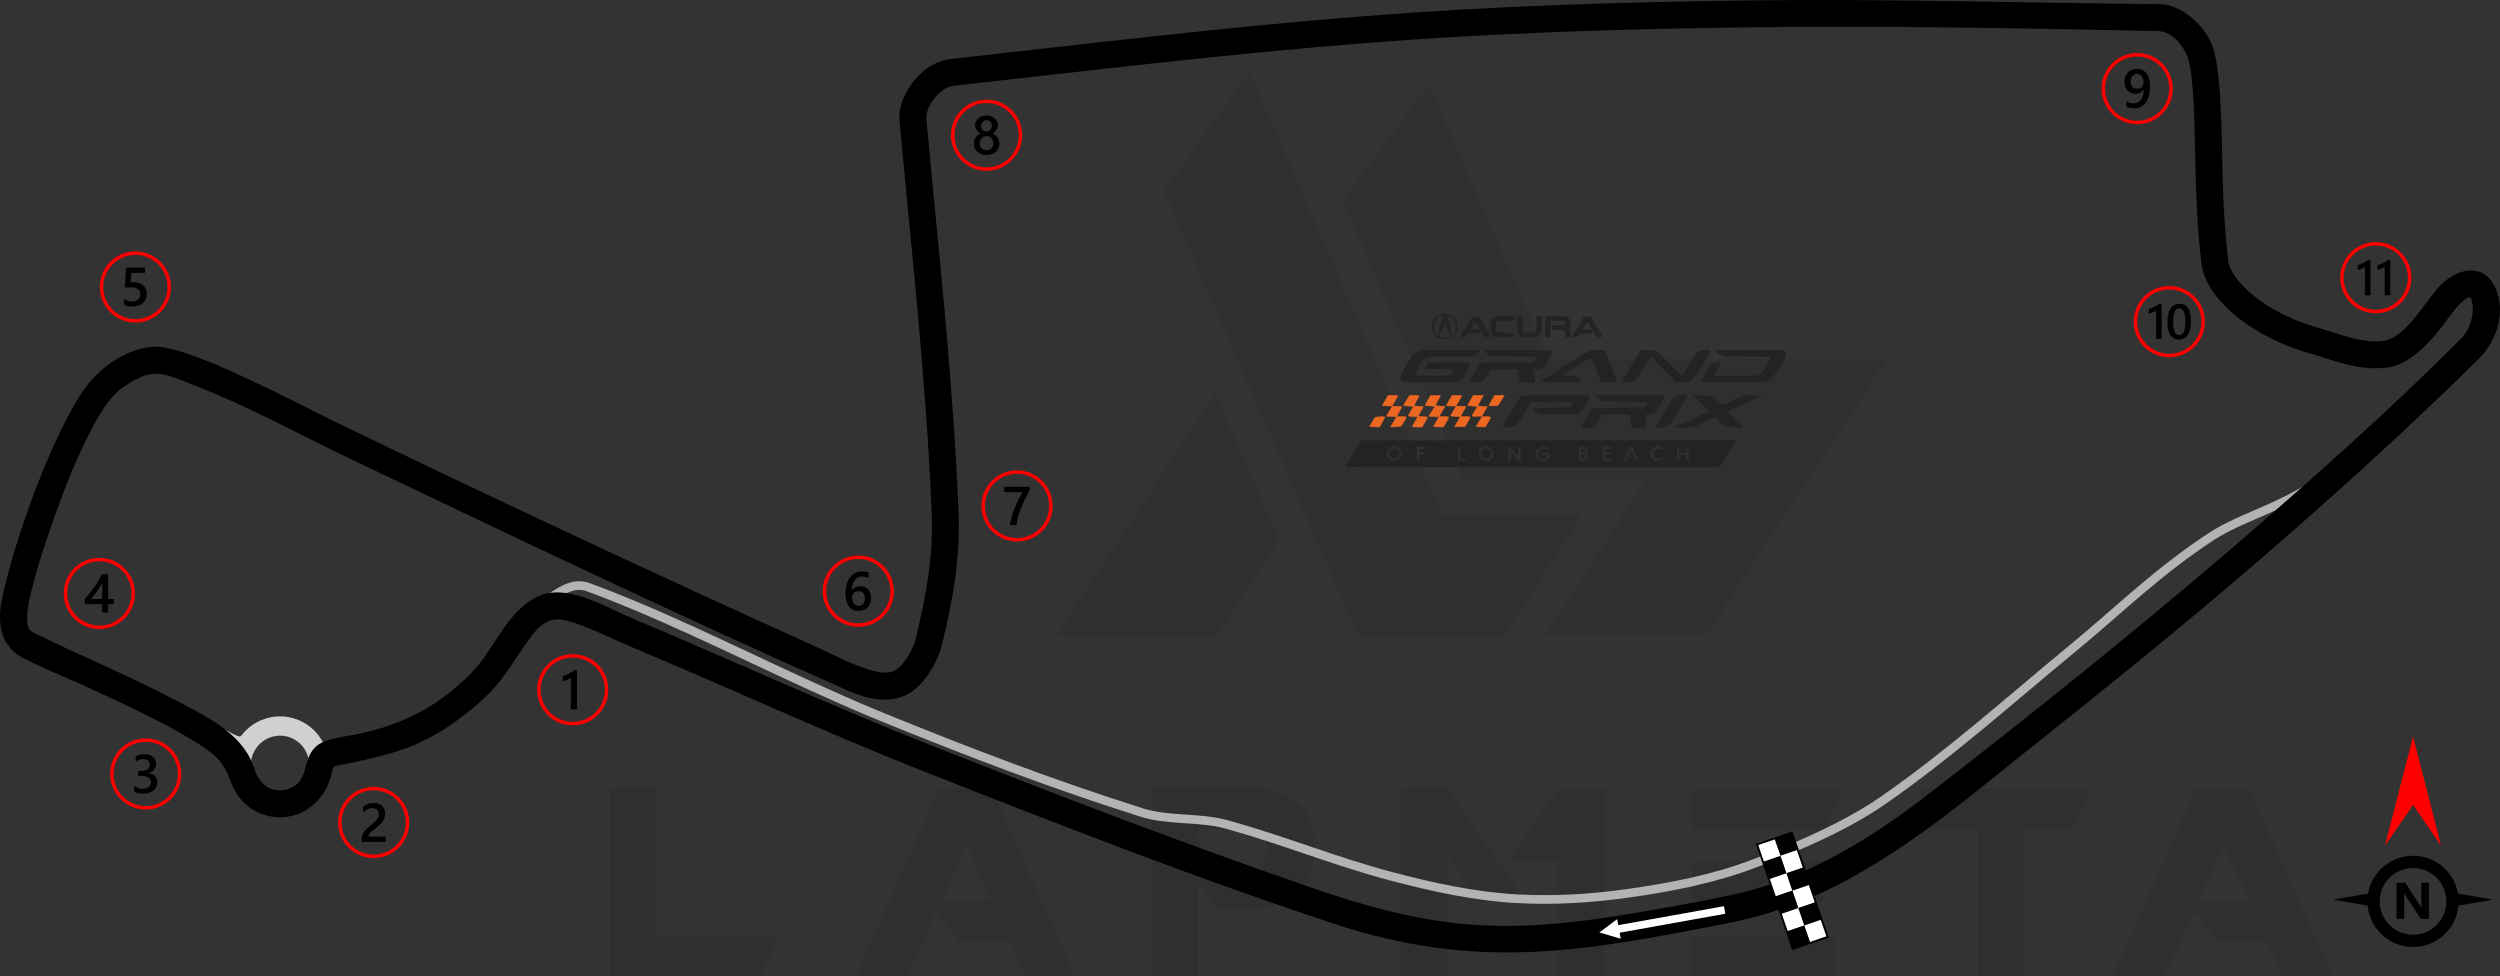 <?xml version="1.0" encoding="UTF-8"?>
<!DOCTYPE svg PUBLIC "-//W3C//DTD SVG 1.1//EN" "http://www.w3.org/Graphics/SVG/1.1/DTD/svg11.dtd">
<!-- Creator: CorelDRAW 2020 (64-Bit) -->
<svg xmlns="http://www.w3.org/2000/svg" xml:space="preserve" width="229.652mm" height="89.696mm" version="1.1" style="shape-rendering:geometricPrecision; text-rendering:geometricPrecision; image-rendering:optimizeQuality; fill-rule:evenodd; clip-rule:evenodd"
viewBox="0 0 23831.13 9307.81"
 xmlns:xlink="http://www.w3.org/1999/xlink"
 xmlns:xodm="http://www.corel.com/coreldraw/odm/2003">
 <rect x="0" y="0" width="23831.13" height="9307.81" fill="#333333" stroke="none"/>
 <defs>
  <style type="text/css">
   <![CDATA[
    .str0 {stroke:#EC6722;stroke-width:5.86;stroke-miterlimit:4}
    .fil6 {fill:none;fill-rule:nonzero}
    .fil3 {fill:black}
    .fil2 {fill:#B3B3B3}
    .fil8 {fill:white}
    .fil5 {fill:#EC6722;fill-rule:nonzero}
    .fil1 {fill:#D1D0CE;fill-rule:nonzero}
    .fil4 {fill:#242222;fill-rule:nonzero}
    .fil9 {fill:black;fill-rule:nonzero}
    .fil7 {fill:red;fill-rule:nonzero}
    .fil10 {fill:white;fill-rule:nonzero}
    .fil0 {fill:black;fill-opacity:0.071}
   ]]>
  </style>
 </defs>
 <g id="Layer_x0020_1">
  <path class="fil0" d="M5814.11 9304.86l0 -1789.16 444.32 0 0 1401.12 1167.11 0 -177.73 388.04 -1433.7 0zm5281.59 -7482.51l1848.41 4235.94 1389.27 0 755.36 -1152.3 -1341.87 0 -1833.61 -4221.12 -817.56 1137.47zm2523.79 -1019l1140.44 2621.54 3225.84 0 -1721.04 2630.44 -1540.34 0 0 -2.97 965.68 -1475.17 -1732.89 0 -1155.26 -2660.05 817.57 -1113.79zm-1421.86 4348.5l-592.44 906.44 -1540.33 0 0 -2.96 1522.57 -2301.64 610.2 1398.16zm-1946.16 4155.96l-473.94 0 -145.15 -322.87 -482.85 0 -219.2 -299.18 -281.41 622.05 -491.73 0 793.87 -1789.16 500.61 0 799.79 1789.16zm-796.84 -716.85l-242.9 -533.2 -236.97 533.2 479.87 0zm1969.87 -290.29l539.12 0c77.01,-23.7 115.52,-94.79 112.55,-213.28 0,-97.76 -47.38,-159.96 -148.09,-183.66l-503.58 0 0 396.94zm177.73 355.47l-180.7 -260.68 0 909.4 -444.33 0 0 -1789.16 1069.35 0c313.99,56.29 473.95,225.12 476.91,512.46l0 106.65c-2.96,290.28 -159.95,465.06 -470.98,518.38l-450.25 0 0 2.97zm2947.39 -65.18l-444.34 0 -308.06 -426.55 -0.01 1140.44 -447.28 0 0 -1789.16 444.33 0 755.37 1075.27zm308.06 -1072.32l444.33 0 0 1786.21 -447.29 0 0 -1096.01 -482.84 0 485.8 -690.2zm2630.42 1398.17l0 388.04 -1359.65 0 0 -388.04 1359.65 0zm-106.63 -710.92l0 382.12 -1253.01 0 0 -382.13 1253.01 0.01zm195.5 -687.24l-195.5 391.02 -1253.01 0 0 -391.02 1448.52 0zm1273.74 385.08l-536.16 0 0 -385.08 1614.4 0 -180.69 385.08 -447.29 0 0 1401.12 -447.3 0 0 -1401.12 -2.96 0zm3385.79 1404.08l-473.95 0 -145.15 -322.87 -482.84 0 -219.2 -299.18 -281.42 622.05 -491.72 0 793.86 -1789.16 500.62 0 799.79 1789.16zm-796.84 -716.85l-242.9 -533.2 -236.97 533.2 479.87 0z"/>
  <path class="fil1" d="M3010.37 7434.08l-85.08 -35.59 -0.17 0.43c-29.72,70.92 -84.69,122.47 -150.61,149.66 -66,27.02 -141.34,29 -212.34,-0.54l0.1 0.05 -4.93 11.82 4.97 -11.8 -0.04 -0.02 -4.93 11.82 4.97 -11.8 -0.48 -0.21c-70.9,-29.7 -122.45,-84.69 -149.65,-150.59 -27,-66 -28.99,-141.34 0.54,-212.34l-0.04 0.09 0.54 -1.29c29.71,-70.9 84.7,-122.45 150.6,-149.65 108.35,-44.33 224.61,-17.05 301.95,60.45 26.07,26.11 46.42,57.04 60.36,90.83 27,65.99 29,141.34 -0.54,212.33l0.05 -0.11 -0.37 0.87 170.16 71.19 0.4 -0.97c48.99,-117.4 45.77,-244.43 0.89,-353.41 -44.7,-109.04 -131.73,-201.62 -249.07,-250.66l-0.93 -0.39 0.39 0.17c-117.4,-48.99 -244.43,-45.77 -353.4,-0.89 -52.63,21.57 -101.43,53.03 -143.33,92.96 -67.32,64.16 -39.97,81.5 -118.95,44.71 -626.8,-340.33 -1408.69,-716.76 -1997.76,-975.49l-84.45 -37.07 -74.16 168.87 84.44 37.09c583.89,256.38 1363.44,631.74 1983.93,968.68l72.12 39.17c-17.92,90.67 -7.76,182.93 26.04,264.96 44.68,109.05 131.72,201.62 249.06,250.66l5.06 -12.11 -5.1 12.1 0.03 0.01 5.06 -12.11 -5.1 12.1 0.58 0.24c117.41,48.99 244.42,45.78 353.4,0.89 109.04,-44.7 201.62,-131.74 250.66,-249.09l0.18 -0.42 -85.08 -35.59z"/>
  <path class="fil2" d="M22140.2 4501.18c17.06,-15.01 43.3,-13.37 58.3,3.73 15.01,17.11 13.31,43.29 -3.79,58.33 -162.1,142.49 -363.59,240.08 -559.7,327.09 -176.72,78.4 -375.42,154.84 -536.75,260.87 -226.61,148.93 -437.45,312.69 -644.5,487.46 -226.06,190.82 -445.63,388.65 -674.04,576.89 -594.9,490.28 -1170.81,1006.78 -1804.71,1447.38 -365.29,253.91 -814.28,443.11 -1227.65,602.99 -397.82,153.88 -817.93,233.7 -1238.96,292.51 -344.08,48.06 -689.5,68.51 -1036.73,50.64 -416.83,-21.45 -830.39,-112.47 -1232.85,-219.29 -526.81,-139.82 -1032.39,-347.07 -1557.72,-491.39 -128.31,-35.25 -264.75,-42.8 -396.99,-51.71 -138.89,-9.36 -279.05,-20.01 -412.6,-62.05 -838.24,-263.92 -1654.51,-576.21 -2468.43,-907.45 -34.98,-14.23 -69.89,-28.66 -104.73,-43.23 -767.49,-321.09 -1510.47,-708.72 -2277.76,-1029.67 -142.39,-59.56 -285.97,-116.39 -431.02,-169.2 -52.79,-19.23 -103.81,-14.02 -155.48,5.02 -51.81,19.1 -99.34,50.45 -145.25,80.6 -27.17,17.84 -56.13,37.5 -86.02,50.33 -20.91,8.98 -45.38,-0.84 -54.32,-21.75 -8.96,-20.93 0.83,-45.36 21.77,-54.3 17.57,-7.5 35.63,-19.09 51.69,-29.43 23.19,-14.92 46.01,-30.34 69.44,-44.91 55.67,-34.64 114.7,-64.94 179.99,-76.05 49.56,-8.43 99.19,-4.46 146.5,12.78 146.23,53.32 291.04,110.55 434.6,170.61 767.35,321 1510.31,708.67 2277.76,1029.67 34.59,14.47 69.27,28.79 103.99,42.92 811.84,330.4 1626.01,641.88 2462.1,905.18 126.23,39.75 261.95,49.55 393.32,58.42 138.63,9.35 278.71,17.5 413.32,54.47 525.16,144.27 1030.64,351.54 1557.04,491.22 396.74,105.27 805.07,195.47 1215.89,216.6 342.13,17.6 682.11,-2.54 1021.18,-49.89 414.3,-57.85 828.9,-136.5 1220.38,-287.83 266.77,-103.12 532.08,-213.33 786.77,-343.82 145.54,-74.57 289.3,-156.47 423.65,-249.86 631.76,-439.18 1206.26,-954.6 1799.2,-1443.33 224.29,-184.87 440.01,-379.03 661.79,-566.69 213.26,-180.47 430.22,-349.44 663.93,-502.99 166.39,-109.31 366.73,-186.56 548.72,-267.32 187.38,-83.14 383.93,-177.41 538.67,-313.54z"/>
  <path class="fil3" d="M2192.92 7430.85c-26.26,-69.55 -59.72,-131.66 -107.61,-188.84 -63.56,-69.42 -169.47,-136.89 -249.35,-185.88 -124.37,-76.28 -254.58,-145.49 -384.64,-211.53 -216.13,-109.74 -435.85,-210.57 -656.27,-311.22 -98.44,-44.95 -198.66,-86.91 -297.69,-130.68 -62.3,-27.54 -124.57,-55.48 -185.99,-84.93 -45.77,-21.95 -95.02,-45.69 -137.77,-73.07 -176.01,-112.72 -195.57,-335.82 -157.03,-523.13 32.55,-158.23 75.42,-315.83 122.04,-470.46 54.02,-179.18 114.46,-356.81 180.11,-532.04 66.28,-176.87 138.2,-352.34 217.75,-523.68 68.63,-147.81 144.2,-296.79 231.66,-434.44 148.09,-233.06 397.69,-421.58 676.53,-455.39 210.02,-25.47 744.78,225.1 940.87,316.7 160.98,75.19 320.41,153.72 479.26,233.3 112.68,56.47 225.05,114.53 338.48,169.4 1520.79,735.63 3051.3,1451.66 4590.79,2147.3 160.23,72.4 495.69,252.79 665.39,239.29 22.51,-2.32 43.93,-7.6 64.9,-16.15 12.66,-5.16 27.07,-16.17 37.33,-25.02 19.08,-16.48 36.59,-35.99 52.19,-55.76 36.65,-46.46 69.14,-102.89 91.93,-157.48 9.86,-23.61 18.69,-48.45 24.69,-73.35 47.28,-196.34 90.44,-394.04 118.57,-594.14 27.88,-198.24 40.14,-396.29 32.05,-596.47 -50.54,-1251.05 -191.99,-2493.08 -306.4,-3739.06 -3.49,-37.98 -0.86,-76.15 6.21,-113.58 7.01,-37.17 18.41,-73.46 33.01,-108.34 28.19,-67.35 68.43,-130.16 116.91,-184.69 50.58,-56.88 110.86,-105.43 179.21,-139.29 47.97,-23.77 99.42,-39.79 152.7,-45.73 1311.49,-146.45 2620.32,-303.71 3936.18,-407.96 1230.57,-97.49 2465.13,-135.66 3699.19,-150.81 1295.46,-15.89 2590.66,23.45 3885.96,35.87 215.95,2.08 435.69,207.39 506.64,402.41 32.76,90.06 46.96,206.38 56.94,301.58 13.96,133.08 21.03,267.65 26.2,401.33 8.35,216.2 8.36,432.45 16.21,648.4 8.35,230.3 22.85,458.83 49.78,687.79 3.27,27.78 12.41,55.26 23.94,80.65 14.23,31.29 33.01,61.16 53.38,88.79 44.66,60.58 101.77,116.34 160.07,163.78 117.2,95.4 255.21,173.55 394.44,231.75 59.95,25.06 121.33,46.98 183.73,65.12 92.35,26.84 183.15,58.38 275.22,85.95 80.16,24 163.4,45.58 246.87,53.65 50.7,4.9 101.32,4.74 150.31,-2.44 209.94,-37.07 389.95,-376.17 531.21,-523.92 159.93,-167.29 416.25,-230.08 529.18,23.02 102.2,229.04 11.29,505.07 -160.61,674.5 -719.33,709 -1470.71,1386.18 -2237.59,2043.25 -664.17,569.09 -1345.07,1118.23 -2030.5,1661.39 -422.23,334.59 -840.44,689.8 -1291.52,984.7 -526.83,344.43 -985.25,568.34 -1607.46,690.63 -1378.38,270.89 -2377.31,456.37 -3753.53,0.8 -1330.55,-440.44 -2638.44,-951.15 -3941.65,-1465.95 -912.45,-360.44 -1802.18,-774.6 -2707.17,-1152.76 -103.55,-43.26 -205.39,-91.35 -308.12,-136.62 -115.3,-50.81 -257.66,-113.9 -381.14,-137.76 -156.36,-30.21 -241.4,70.96 -326.13,185.24 -79.33,107.01 -147.34,218.66 -223.86,326.71 -93.32,131.76 -196.25,233.16 -320.68,335.86 -175.9,145.2 -356.04,265.85 -568.19,351.71 -200.87,81.3 -417.04,127.77 -628.51,172.39 -15.87,3.35 -105.53,16.34 -115.28,23.29 -10.42,7.42 -22.36,57.69 -25.12,69.2 -59.26,247.92 -257.32,429.98 -519.9,415.63 -213.26,-11.66 -382.85,-153.41 -447.08,-354.97l-1.23 -3.87zm242.15 -72.38c49.48,122.23 150.45,198.42 285.6,168.79 234.9,-51.49 148.45,-267.88 283.88,-404.82 81.9,-82.82 291.05,-101 404.26,-124.68 434.59,-90.9 768.5,-263.97 1081.96,-580.32 221.04,-223.06 335.9,-584.95 629.46,-728.32 277.28,-135.41 639.56,91.81 892.91,198.51 950.17,400.19 1887.31,831.71 2846.38,1210.58 1214.13,479.63 2433.35,947.31 3667.8,1372.37 466.92,160.77 938.23,293.23 1431.72,337.97 495.83,44.96 982.94,-1.69 1472.77,-80.69 365.44,-58.93 731.84,-123.19 1093.73,-201.12 691.04,-148.81 1311.9,-534.24 1864.36,-962.29 960.34,-744.1 1910.23,-1503.88 2833.15,-2294.06 60.25,-51.57 120.34,-103.32 180.33,-155.19 705.57,-609.99 1407.08,-1234.42 2064.67,-1896.14 28.5,-28.66 50.4,-64.19 66.51,-101.1 25.63,-58.74 40.24,-130.14 36.58,-194.33 -1.05,-18.35 -9.03,-79.95 -29.47,-88.69 -5.57,-2.39 -16.94,2.65 -21.62,5.01 -76.48,38.69 -172.17,180.31 -224.47,249.3 -102.55,135.27 -210.34,260.84 -357.63,349.53l-1.04 0.61c-53.02,30.26 -109.58,53.41 -170.22,62.42 -71.01,10.55 -142.57,11.22 -213.96,4.28 -67.7,-6.59 -134.39,-19.78 -200.25,-36.61 -124.67,-31.87 -245.22,-76.19 -368.64,-111.99 -71.72,-20.81 -142.27,-45.94 -211.15,-74.77 -162.52,-68.01 -320.61,-158.23 -457.33,-269.46 -56.1,-45.64 -109.15,-95.8 -156.51,-150.5 -50.98,-58.89 -96.1,-123.74 -128.51,-194.76 -22.75,-49.85 -38.78,-102.4 -45.19,-156.91 -27.76,-235.77 -42.57,-471.14 -51.3,-708.29 -1.4,-38.05 -2.71,-76.11 -3.92,-114.16 -5.71,-180.38 -6.36,-360.93 -12.42,-541.42 -3.54,-105.33 -8.27,-210.99 -16.94,-316.03 -6.45,-78.23 -14.58,-163.48 -32.82,-239.88 -31.18,-130.49 -151.75,-292.3 -297.91,-295.32 -1289.19,-26.63 -2579.03,-51.64 -3868.51,-35.81 -1228.36,15.07 -2457.28,53 -3682.15,150.04 -1313.08,104.03 -2619.23,261.01 -3927.94,407.16 -23.5,2.63 -46.27,10.27 -67.41,20.72 -25.05,12.39 -48.39,29.1 -69.24,47.65 -43.45,38.7 -81.68,91.77 -104.01,145.37 -7.61,18.26 -13.94,37.61 -17.62,57.06 -2.58,13.64 -4.09,28.6 -2.82,42.46 114.82,1250.51 256.49,2496.52 307.27,3752.16 8.72,215.55 -4.32,429.07 -34.35,642.58 -29.32,208.35 -73.97,413.97 -123.21,618.42 -9.23,38.34 -22.2,75.9 -37.4,112.27 -24.23,57.92 -54.6,114.01 -89.77,166.04 -35.13,51.97 -75.87,101.46 -123.47,142.5 -32.45,27.97 -67.85,51.76 -107.57,68.1 -43.57,17.92 -89.52,29.73 -136.48,34 -151.54,13.76 -286.38,-32.26 -422.87,-92.59 -1588.2,-701.96 -3154.5,-1451.94 -4721.66,-2199.3 -486.81,-232.16 -964.26,-496.57 -1466.69,-693.4 -75.42,-29.54 -151.47,-61.83 -228.24,-87.43 -51.55,-17.19 -105.72,-31.64 -160.44,-31.52 -113.43,0.26 -225.6,69.99 -316.28,131.48 -190.46,129.12 -370.39,540.18 -463.46,750.45 -41.82,94.5 -79.34,192.69 -115.73,289.4 -50.9,135.28 -99.33,271.65 -145.08,408.74 -48.23,144.53 -94.39,291.17 -132.6,438.68 -21.84,84.32 -54.71,212.11 -52.83,299.03 1.28,59.52 -4.55,119.04 56.01,148.85 461.85,227.36 939.17,421.48 1393.69,664.07 297.17,158.61 624.59,311.55 725.77,664.14l0.32 1.13z"/>
  <g id="_2178525650448">
   <path class="fil4" d="M14986.26 3210.5c0,-2.25 25.71,-46.57 57.15,-98.47l57.14 -94.37 60.57 0 56.99 94.37c31.35,51.9 57,96.21 57,98.47 0,2.25 -11.71,4.1 -26,4.1 -29.8,0 -29.94,-0.13 -86.99,-96.32 -34.67,-58.43 -31.18,-58.24 -61.92,-3.47l-14.76 26.26 38.85 0c41.63,0 38.28,-1.99 55.25,32.82 1.05,2.17 -24.87,3.97 -57.6,4.01l-59.52 0.06 -11.86 18.32c-10.94,16.88 -13.91,18.32 -38.07,18.32 -14.41,0 -26.21,-1.85 -26.21,-4.1l0 0zm2037.6 167.15l0 -2.47c-0.28,-12.09 -4.88,-21.92 -13.77,-28.91 -13.67,-10.74 -18.04,-10.89 -336.11,-10.89 -177.24,0 -322.27,1.9 -322.27,4.22 0,8.61 34.9,37.53 57.77,47.88 22.51,10.18 33.81,10.69 236.6,10.8 158.49,0.08 214.56,1.73 219.26,6.41 11.91,11.92 5.4,33.21 -26.94,88.01 -23.68,40.11 -38.55,59.22 -55.17,70.9l-22.77 15.98 -212.24 1.48c-116.74,0.82 -212.25,0.38 -212.25,-0.97 0,-1.35 15.24,-27.84 33.88,-58.86 18.64,-31.03 32.87,-58.03 31.65,-60.01 -1.22,-1.98 -20.61,-3.34 -43.08,-3.02l-40.83 0.58 -53.83 89.18c-29.62,49.06 -53.84,91.08 -53.84,93.38l0 0c0,2.3 138.85,3.53 308.54,2.72l308.53 -1.47 27.7 -15.35c15.23,-8.44 37.88,-26.22 50.31,-39.51 20.44,-21.87 79.38,-115.98 107.75,-172.07 7.17,-14.15 10.86,-26.97 11.12,-38.03zm-2294.93 -262.55l0 -100.07 102.01 0c101.82,0 102.03,0.02 118.01,13.47 27.52,23.15 31.17,66.44 7.78,92.29 -4.87,5.38 -6.51,9.78 -3.63,9.78 9.25,0 17.41,25.97 17.41,55.39l0 28.64 -47.27 0 0 -22.47c0,-12.36 -3.67,-27.72 -8.18,-34.14 -7.51,-10.73 -12.38,-11.67 -60.52,-11.67 -51.37,0 -52.45,-0.25 -57.47,-13.47 -12.48,-32.83 -10.94,-33.79 54.22,-33.79 61.08,0 71.94,-3.31 71.94,-21.87 0,-15.69 -17.9,-20.14 -80.91,-20.14l-60.6 0 -1.45 77.46 -1.45 77.46 -49.89 3.2 0 -100.08zm-225.33 92.84c-34.68,-12.55 -39.67,-26.3 -41.57,-114.49l-1.69 -78.42 53.28 0 0 70.52c0,89.05 -1.59,87.02 68,87.02 36.16,0 53.2,-2.04 57.23,-6.91 3.34,-4.02 6.35,-36.4 7.21,-77.45l1.47 -70.55 49.89 -3.21 -0.08 75.13c-0.08,81.2 -3.01,92.91 -27.86,111.38 -12.95,9.63 -23.13,11.17 -81.4,12.23 -42.6,0.78 -73.04,-1.11 -84.48,-5.25l0 0zm-255.64 -0.81c-32.25,-14.04 -38.95,-29.62 -38.95,-90.66 0,-95.6 7.82,-101.44 136.28,-101.44l89.53 0 0 42.02 -80.75 0c-97.23,0 -95.17,-1.28 -95.17,58.99 0,56.76 -0.38,56.54 98.16,56.54l77.77 0 0 42.02 -85.33 -0.21c-59.48,-0.15 -90.25,-2.35 -101.55,-7.26l0.01 0zm-327.79 3.27c0,-2.31 25.75,-46.62 57.21,-98.47l57.19 -94.28 60.99 0 56.73 94.54c31.19,51.99 56.72,96.31 56.73,98.47 0,2.17 -12.4,3.88 -27.57,3.8l-27.57 -0.15 -44.33 -73.75c-49.97,-83.12 -44.31,-81.2 -75.45,-25.75l-14.75 26.25 38.85 0c41.63,0 38.28,-1.98 55.25,32.82 1.06,2.17 -24.86,3.97 -57.6,4.02l-59.51 0.06 -11.87 18.32c-10.94,16.88 -13.91,18.32 -38.07,18.32 -14.41,0 -26.21,-1.9 -26.21,-4.2l0 0zm-141.79 -163.85c0,-24.51 -2.19,-42.02 -5.25,-42.02 -3.06,0 -5.25,17.51 -5.25,42.02 0,24.5 2.19,42.01 5.25,42.01 3.06,0 5.25,-17.51 5.25,-42.01zm78.09 144.1c23.52,-29.91 26.52,-108.98 5.44,-143.65 -12.15,-19.99 -39.21,-37.17 -58.58,-37.19 -7.95,-0.01 -14.44,1.42 -14.44,3.19 0,1.76 8.24,25.23 18.33,52.12 13.1,34.99 19.3,61.73 21.77,93.94 3.78,49.03 9.02,55.06 27.49,31.59l0 0zm-139.22 -31.22c2.45,-31.97 8.64,-58.5 21.74,-93.22 10.08,-26.7 18.33,-50.32 18.35,-52.48 0.08,-8.47 -30.84,-3.33 -47.77,7.95 -26.81,17.86 -37.55,44.41 -37.28,92.26 0.23,41.57 6.21,65.02 20.62,80.96 16.07,17.76 20.77,10.9 24.34,-35.48l0 0zm96.96 57.02c9.97,-2.67 11.6,-5.69 8.89,-16.47 -6.78,-27.03 -42.23,-93.03 -49.98,-93.03 -4.64,0 -15.93,16.74 -27.48,40.72 -25.9,53.83 -28.63,65.29 -16.3,68.48 14.67,3.79 71.08,3.98 84.86,0.29l0 0.01zm-100.22 6.7c-26.07,-9.69 -34.06,-16.85 -46.86,-41.95 -22.88,-44.86 -17.18,-116.61 12.09,-152.12 37.76,-45.81 147.58,-46.64 187.29,-1.42 43.43,49.47 32.05,159 -19.62,189.11 -23.43,13.64 -103.08,17.46 -132.89,6.38l0 0zm1745.09 418.8c0.1,-2.52 40.86,-71.93 90.59,-154.26l90.41 -149.67 55.14 -1.57c91.15,-2.59 84.82,-6.28 221.18,128.81l118.77 117.67 60.99 -102.29c63.55,-106.57 82.06,-128.31 118.59,-139.25 20.98,-6.29 94.94,-8.4 94.94,-2.7 0,1.82 -34.17,60.62 -75.93,130.69 -99.88,167.57 -109.76,175.86 -209.48,175.86l-44.43 0 -119.56 -123.41c-65.77,-67.89 -120.98,-123.41 -122.7,-123.41 -1.71,0 -29.77,44.55 -62.35,99.01 -79.58,133.04 -90.89,142.8 -170.38,146.78 -25.27,1.29 -45.87,0.26 -45.76,-2.26l0 0zm-777.2 -0.64c0.43,-6.61 447.35,-291.77 468.99,-299.24 13.61,-4.7 41.03,-6.51 83.95,-5.51l63.72 1.47 56.36 147.04c31,80.88 56.44,150.06 56.54,153.76 0.13,5.2 -16.58,6.38 -74.54,5.25l-74.69 -1.45 -42.15 -109.74c-34.59,-90.08 -44.32,-110.55 -54.34,-114.2 -15.28,-5.58 -9.8,-8.6 -153.21,84.32l-118.18 76.59 57.77 2.72c32.92,1.55 63.06,5.69 70.06,9.62 16.53,9.3 53.36,42.88 53.36,48.66 0,2.6 -86.43,4.64 -196.94,4.64 -108.32,0 -196.82,-1.76 -196.68,-3.93l-0.01 0zm-677.42 0.17c0.17,-2.26 24.49,-44.28 54.03,-93.38l53.73 -89.27 503.41 -5.25 11.9 -21.01c6.55,-11.55 11.93,-23.96 11.99,-27.57 0.06,-5.15 -44.74,-6.56 -206.71,-6.56 -229.35,0 -227.04,0.29 -265.97,-34.87 -11.49,-10.39 -20.89,-20.98 -20.89,-23.56 0,-2.71 134.67,-4.11 318.85,-3.33l318.85 1.36 7.76 13.83c7.45,13.27 6.5,16.01 -22.82,65.65 -49.15,83.22 -71.1,101.71 -120.83,101.71 -33.95,0 -32.74,-3.74 -21.35,65.65 4.28,25.98 7.81,50.21 7.87,53.83 0.06,4.94 -18,6.57 -73.12,6.57l-73.2 0 -3.58 -24.95c-1.97,-13.73 -6.25,-41.49 -9.52,-61.71l-5.94 -36.76 -262.27 0 -74.11 120.79 -64.19 1.47c-35.31,0.81 -64.06,-0.37 -63.88,-2.63l-0.01 0zm-642.91 -7.11c-16.18,-12.73 -18.37,-36.37 -6.11,-65.74 14.7,-35.17 93.75,-161.39 113.34,-180.99 10.81,-10.81 31.13,-26.4 45.14,-34.64l25.49 -14.97 284.9 -1.49c165.96,-0.86 284.9,0.49 284.9,3.24 0,11 -22.96,32.43 -48.32,45.06l-27.27 13.59 -206.58 0c-227.12,0 -226.78,-0.04 -256.93,32.19 -22.95,24.55 -70.12,108.9 -70.12,125.4 0,7.48 2.84,16.45 6.31,19.91 7.99,8 304.39,9.03 319.18,1.12 11.67,-6.25 31.63,-37.33 31.63,-49.27 0,-7.71 -13.96,-8.56 -139.17,-8.56 -76.54,0 -139.17,-1.81 -139.17,-4.01 0,-2.2 7.71,-15.78 17.14,-30.2l17.13 -26.19 189.87 -1.38c205.78,-1.49 206.49,-1.41 206.49,26.92 0,14.94 -48.47,100.29 -70.11,123.46 -35.43,37.93 -29.32,37.19 -311.25,37.33 -247.77,0.11 -252.95,-0.1 -266.51,-10.77l0 0zm827.29 232.2c0.98,-2.48 14.76,-26.07 30.64,-52.44l28.88 -47.92 45.96 -0.08c25.27,-0.04 45.95,0.9 45.95,2.11 0,4.24 -48.47,84.57 -56.51,93.65 -6.54,7.39 -16.84,9.18 -52.39,9.18 -24.36,0 -43.48,-2.01 -42.51,-4.49l-0.01 -0.01zm-159.08 95.1c2.73,-5.05 15.7,-26.91 28.82,-48.58l23.86 -39.39 -47.01 -1.5c-32.58,-1.04 -46.99,-3.47 -46.91,-7.88 0.05,-3.5 12.53,-26.46 27.72,-51.01l27.62 -44.63 48.43 -1.52c26.63,-0.82 48.43,0.36 48.43,2.65 0,2.28 -11.82,24.22 -26.26,48.75 -14.44,24.54 -26.25,46.31 -26.25,48.38 0,2.07 21.12,4.43 46.93,5.26l46.91 1.5 -58.15 97.16 -49.54 0c-45.58,0 -49.15,-0.74 -44.58,-9.19l0 0zm38.91 105.04c1.16,-2.16 14.46,-24.61 29.54,-49.89l27.45 -45.95 44.28 0c24.36,0 44.29,2.18 44.29,4.86 0,2.67 -12.11,25.11 -26.92,49.89l-26.92 45.04 -46.91 0c-25.81,0 -45.97,-1.77 -44.81,-3.94l0 0zm-195.39 -15.56c6.61,-10.95 19.86,-32.35 29.44,-47.56 9.58,-15.23 17.41,-28.82 17.41,-30.21 0,-1.39 -22.4,-2.52 -49.78,-2.52l-49.78 0 28.78 -47.45c15.83,-26.1 28.77,-48.54 28.77,-49.88 0,-1.35 -21.26,-2.45 -47.27,-2.45 -25.98,0 -47.26,-1.61 -47.26,-3.58 0,-1.98 13.32,-25.61 29.61,-52.52l29.6 -48.93 49.49 0c27.22,0 48.53,1.77 47.37,3.93 -1.16,2.17 -14.3,24.36 -29.19,49.31 -14.9,24.96 -27.08,46.81 -27.08,48.58 0,1.76 21.27,3.21 47.27,3.21 25.99,0 47.26,1.05 47.26,2.31 0,1.28 -11.81,21.95 -26.25,45.95 -14.43,24.01 -26.24,45.42 -26.25,47.59 0,2.16 21.26,3.93 47.26,3.93 25.99,0 47.08,1.77 46.86,3.94 -0.23,2.16 -12.65,24.02 -27.61,48.58l-27.21 44.64 -103.43 3.02 12.02 -19.89zm-209 12.93c1.43,-3.61 13.5,-24.18 26.82,-45.71 13.31,-21.52 24.22,-41.02 24.22,-43.32 0,-2.29 -21.27,-4.18 -47.27,-4.18 -25.99,0 -47.27,-1.1 -47.27,-2.44 0,-1.34 12.96,-23.79 28.78,-49.89l28.78 -47.45 -50.21 0c-27.61,0 -49.43,-1.96 -48.47,-4.37 0.97,-2.42 14.56,-26.05 30.21,-52.52l28.46 -48.14 49 0c26.95,0 49,1.44 49,3.21 0,1.76 -11.81,22.78 -26.25,46.69 -14.44,23.91 -26.25,46.09 -26.25,49.3 0,3.85 16.07,5.83 47.15,5.83l47.15 0 -28.78 47.45c-15.83,26.1 -28.78,48.55 -28.78,49.89 0,1.34 21.27,2.44 47.27,2.44 25.99,0 47.27,1.62 47.27,3.6 0,1.97 -12.34,24.43 -27.42,49.88l-27.41 46.3 -49.3 0c-37.33,0 -48.67,-1.6 -46.71,-6.57l0 0zm-200.35 -5.25c3.48,-6.5 15.38,-26.63 26.44,-44.73 11.08,-18.11 20.14,-35.16 20.14,-37.89 0,-2.73 -21.08,-5.63 -46.82,-6.48l-46.82 -1.5 56.86 -94.54 -47.26 -1.5c-26.1,-0.83 -47.26,-3.8 -47.26,-6.62 0,-2.81 13.15,-26.35 29.2,-52.32l29.2 -47.21 46.96 0c25.82,0 46.94,1.77 46.94,3.93 -0.01,2.17 -11.83,23.59 -26.26,47.59 -14.43,24 -26.24,45.77 -26.24,48.38 0,2.6 21.26,5.42 47.25,6.25l47.26 1.5 -56.87 94.54 98.86 5.25 -58.3 97.16 -99.58 0 6.31 -11.82zm-181.87 -35.45c15.89,-26.19 28.88,-48.73 28.88,-50.08 0,-1.34 -22.27,-2.44 -49.49,-2.44l-49.49 0 28.49 -47.48c15.67,-26.1 28.49,-48.55 28.49,-49.88 0,-1.33 -21.27,-2.43 -47.27,-2.43 -25.99,0 -47.27,-1.36 -47.27,-3.03 0,-1.66 13.29,-25.29 29.53,-52.51l29.53 -49.49 49.55 0c27.25,0 48.61,1.77 47.44,3.93 -1.16,2.17 -14.3,24.36 -29.19,49.31 -14.9,24.96 -27.08,46.81 -27.08,48.58 0,1.76 21.26,3.21 47.27,3.21 25.99,0 47.26,1.45 47.26,3.22 0,1.76 -11.81,22.78 -26.25,46.68 -14.44,23.91 -26.26,44.92 -26.26,46.69 0,1.76 21.27,3.21 47.27,3.21 25.99,0 47.09,1.77 46.87,3.94 -0.22,2.16 -12.78,24.02 -27.94,48.58l-27.55 44.64 -101.67 3.01 28.89 -47.65zm-228.06 43.32c0.22,-2.16 12.78,-24.02 27.94,-48.58l27.54 -44.64 48.22 -1.5c26.51,-0.83 48.21,0.2 48.21,2.27 0,2.09 -12.34,24.64 -27.41,50.09l-27.42 46.3 -48.74 0c-26.8,0 -48.56,-1.77 -48.35,-3.94l0 0zm2914.33 5.79c0,-2.46 73.28,-37.51 162.85,-77.89l162.83 -73.42 -155.01 -155.84 81.4 1.67c77.37,1.59 82.58,2.36 105.04,15.71 13,7.72 37.74,28.4 54.98,45.95 17.25,17.56 33.82,31.91 36.83,31.91 3.02,0 50.36,-20.55 105.2,-45.66l99.71 -45.67 91.9 -1.98c54.1,-1.18 89.75,-0.07 86.66,2.68 -2.88,2.58 -77.92,37.47 -166.74,77.55 -88.82,40.06 -161.5,74.5 -161.5,76.51 0,2.01 33.25,35.85 73.9,75.18 56.01,54.21 71.82,72.3 65.34,74.79 -4.69,1.81 -39.71,2.19 -77.83,0.85 -82.95,-2.91 -94.99,-7.78 -145.29,-58.92 -18.68,-18.99 -37.35,-34.53 -41.45,-34.53 -4.12,0 -52.63,20.63 -107.82,45.84l-100.35 45.83 -85.33 1.97c-46.95,1.09 -85.34,-0.03 -85.33,-2.5l0.01 -0.01zm-185.15 0.19c-3.68,-6.05 141.08,-249.14 160.8,-270.05 24.75,-26.2 43.47,-33.1 96.54,-35.57 26.72,-1.25 48.59,-0.95 48.59,0.65 0,6.04 -153.76,258.85 -164.59,270.62 -20.11,21.85 -48.7,32.68 -94.95,35.94 -23.95,1.69 -44.82,0.98 -46.39,-1.59l0 0zm-709.4 -0.6c-1.41,-2.28 21.59,-44.3 51.12,-93.38l53.68 -89.23 503.17 -5.25 11.9 -21.01c6.54,-11.55 11.93,-23.95 11.98,-27.57 0.07,-5.14 -43.95,-6.56 -202.81,-6.56 -140.32,0 -209.25,-1.9 -223.5,-6.17 -20.14,-6.04 -67.26,-42.49 -67.26,-52.04 0,-2.85 129.04,-4.8 317.61,-4.8l317.6 0 8.13 12.39c9.88,15.08 8.26,20.01 -25.19,76.88 -43.61,74.16 -69.19,94.54 -118.71,94.54 -31.55,0 -31.14,-1.5 -18.68,69.75 4.44,25.37 6.65,48.41 4.93,51.2 -1.76,2.85 -33,5.08 -71.24,5.08 -79.77,0 -72.97,6.09 -83.51,-74.84l-6.68 -51.2 -263.85 0.36 -73.52 123.05 -61.31 1.47c-33.72,0.82 -62.45,-0.39 -63.85,-2.67l0 0zm-751.04 -0.12c-1.34,-2.16 38.12,-71.29 87.66,-153.61l90.07 -149.67 317.13 -1.36c229.87,-0.98 319.11,0.28 324.29,4.59 13.03,10.81 7.47,32.3 -21.71,83.84 -28.55,50.42 -54.73,79.71 -79.73,89.21 -7.09,2.7 -88.43,4.91 -180.77,4.91 -132.17,0 -171.63,-1.58 -185.51,-7.37 -21.51,-9 -61.82,-44.53 -57.82,-50.97 1.6,-2.58 79.04,-4.68 172.83,-4.68 93.47,0 173.78,-1.48 178.48,-3.28 8.34,-3.2 29.1,-38.18 29.1,-49.04 0,-3.68 -65.24,-5.41 -200.89,-5.3l-200.87 0.15 -57.77 97.53c-65.38,110.38 -86.94,134.31 -129.26,143.38 -30.16,6.46 -81.68,7.48 -85.24,1.68l0 0zm1688.62 291.52l1.6 -27.52 57.77 -0.1 1.59 27.57c1.44,25.11 2.7,27.57 14.1,27.57l12.54 0 -1 -66.96c-0.92,-63.12 -1.58,-66.95 -11.48,-66.95 -8.97,0 -10.74,4.04 -12.09,27.57l-1.6 27.57 -61.92 0 -1.58 -27.57c-1.36,-23.54 -3.12,-27.57 -12.1,-27.57 -9.88,0 -10.59,3.98 -11.98,66.95l-1.47 66.96 13.02 0c11.99,0 13.14,-2.16 14.59,-27.52l0 0zm-498.38 9.13c7.23,-15.14 11.62,-18.38 24.99,-18.38 12.63,0 15.85,-2.03 14.48,-9.18 -0.95,-5.05 -6.85,-9.92 -13.09,-10.81 -11.06,-1.59 -11.14,-2.19 -3.38,-24.95 4.37,-12.84 8.7,-23.33 9.63,-23.33 0.92,0 10.71,23.64 21.73,52.52 17.62,46.15 21.56,52.52 32.52,52.52 9.65,0 11.71,-2.08 9.11,-9.19 -1.85,-5.05 -13.32,-34.56 -25.51,-65.56 -31.02,-78.93 -42.14,-80.84 -69.22,-11.89 -7.94,20.21 -18.88,47.98 -24.3,61.71l-9.88 24.94 12.08 0c8.63,0 14.58,-5.24 20.84,-18.38l0 -0.01zm-154.85 9.19c-1.35,-7.1 -7.99,-9.55 -29.26,-10.77l-27.52 -1.59 0 -36.22 29.26 0c24.49,0 28.99,-1.43 27.57,-8.74 -1.3,-6.68 -7.88,-8.84 -27.96,-9.19 -25.58,-0.44 -26.3,-0.88 -27.88,-17.23l-1.62 -16.79 27.88 -1.6c23.85,-1.37 27.88,-3.11 27.88,-12.1 0,-9.57 -3.5,-10.5 -39.39,-10.5l-39.39 0 -1.46 66.95 -1.47 66.96 42.56 0c37.69,0 42.36,-1.05 40.8,-9.19l0 0zm-282.61 -85.33c0,-22.44 6.59,-26.3 26.61,-15.58 19.98,10.7 6.96,36.58 -18.38,36.58 -6.1,0 -8.23,-5.45 -8.23,-21zm0 57.76c0,-18.73 1.38,-21 12.75,-21 12.47,0 29.26,12.05 29.26,21 0,8.96 -16.79,21.01 -29.26,21.01 -11.37,0 -12.75,-2.26 -12.75,-21.01zm52.52 26.26c12.7,-12.7 13.68,-38.09 1.91,-49.86 -6.41,-6.4 -7.08,-10.1 -2.63,-14.55 9.64,-9.63 7.06,-38.01 -4.41,-48.39 -7.2,-6.52 -19.6,-9.58 -40.7,-10l-30.32 -0.61 -2.22 133.92 33.93 0c26.93,0 36.1,-2.17 44.43,-10.5zm-724.74 -37.24l0 -47.76 32.31 47.76c28.16,41.6 34.27,47.74 47.42,47.74l15.11 0 -1.47 -66.96c-1.38,-62.97 -2.1,-66.95 -11.98,-66.95 -9.52,0 -10.75,4.37 -13.13,46.76l-2.63 46.76 -31.15 -45.45c-17.13,-24.99 -33.08,-45.73 -35.45,-46.09 -23.26,-3.56 -22.6,-5.3 -24.15,64.98l-1.47 66.96 13.29 0c13.23,0 13.28,-0.17 13.28,-47.74l0 0zm-426.36 38.55c-1.35,-7.09 -7.99,-9.55 -29.1,-10.76l-27.34 -1.59 -1.49 -56.19c-1.38,-52.19 -2.23,-56.18 -11.99,-56.18 -9.88,0 -10.59,3.98 -11.98,66.95l-1.47 66.96 42.57 0c37.69,0 42.35,-1.05 40.8,-9.19l0 0zm-449.63 -18.38l1.59 -27.57 27.57 -1.58c19.83,-1.15 27.57,-3.73 27.57,-9.19 0,-5.18 -6.29,-7.8 -19.7,-8.22 -34.91,-1.07 -35.39,-1.31 -37.1,-19.08l-1.65 -17.07 29.59 0c27.68,0 29.48,-0.76 27.9,-11.81 -1.56,-10.98 -4.32,-11.82 -38.44,-11.82l-36.77 0 -1.47 66.95c-1.39,63.7 -0.95,66.96 8.92,66.96 8.83,0 10.63,-4.14 11.98,-27.57l0 0zm2307.23 25.22c17.53,-7.33 23.75,-19.86 13.11,-26.43 -2.8,-1.73 -12.13,0.49 -20.74,4.94 -22.42,11.59 -34.78,10.09 -53.37,-6.53 -13.06,-11.67 -16.36,-18.78 -16.36,-35.27 0,-16.48 3.3,-23.6 16.36,-35.27 18.38,-16.43 32.84,-18.2 54.81,-6.73 16.07,8.37 24.41,6.52 24.41,-5.44 0,-10.51 -27.53,-23.45 -49.89,-23.45 -39.94,0 -70.87,30.93 -70.87,70.9 0,53.06 51.27,84.71 102.55,63.29l0 0zm-1085.11 -6.79c16.19,-11.82 34.18,-45.78 30.01,-56.65 -2.22,-5.8 -12.23,-7.73 -39.89,-7.73 -33.43,0 -36.93,1 -36.93,10.5 0,8.95 3.5,10.5 23.63,10.5 26.57,0 30.67,7.76 12.71,24.01 -17.32,15.69 -50.26,13.31 -65.78,-4.73 -35.42,-41.18 11.27,-100.11 59.53,-75.15 11.76,6.08 17.1,6.58 21.65,2.03 9.73,-9.72 7.16,-14.5 -12.18,-22.58 -40.27,-16.82 -80.42,-2.24 -99.17,36.02 -30.54,62.29 49.53,125.3 106.44,83.77l-0.01 0zm-612.97 -19.69c-14.01,-11.78 -16.75,-17.73 -16.61,-35.98 0.26,-34.37 22.97,-54.46 54.8,-48.48 24.68,4.63 36.93,20.58 36.93,48.05 0,27.63 -13.08,43.18 -39.99,47.55 -14.85,2.42 -21.55,0.29 -35.13,-11.13l0 0zm55.09 28.49c68.47,-25.95 57.14,-126.58 -15.18,-134.73 -46.56,-5.25 -82.91,25.19 -82.91,69.42 0,50.81 49.46,83.72 98.09,65.3zm-920.79 -20.62c-43.67,-17.62 -33.35,-85.09 14.18,-92.65 15.18,-2.41 21.81,-0.32 35.45,11.16 42.12,35.44 1.5,102.13 -49.62,81.49l0 0zm54.41 17.44c23.42,-11.11 38.22,-35.17 38.22,-62.13 0,-75.31 -104,-98.67 -136.88,-30.75 -30.38,62.78 34.13,123.5 98.67,92.87l0 0zm-502.68 64.27c0,-1.26 33.82,-58.57 75.15,-127.36l75.15 -125.09 3574.35 -2.64 -7.6 11.82c-4.18,6.51 -39.04,64.41 -77.49,128.68l-69.89 116.85 -1784.84 0c-981.65,0 -1784.85,-1.02 -1784.85,-2.27l0 0.01z"/>
   <path class="fil5" d="M13195.79 3867.42l-18.52 -2.3 56.17 -95.75 46.12 0c25.36,0 46.11,0.89 46.11,1.97 0,1.09 -12.59,23.95 -27.98,50.8l-27.97 48.83 -27.71 -0.61c-15.24,-0.34 -36.04,-1.66 -46.23,-2.93l0.01 -0.01z"/>
   <path class="fil6 str0" d="M13195.79 3867.42l-18.52 -2.3 56.17 -95.75 46.12 0c25.36,0 46.11,0.89 46.11,1.97 0,1.09 -12.59,23.95 -27.98,50.8l-27.97 48.83 -27.71 -0.61c-15.24,-0.34 -36.04,-1.66 -46.23,-2.93l0.01 -0.01z"/>
   <path class="fil5" d="M13284.81 4022.3c15.8,-26.14 27.81,-48.46 26.68,-49.61 -1.14,-1.14 -22.89,-2.97 -48.35,-4.04l-46.27 -1.95 56.08 -93.78 44.81 1.18c24.65,0.65 45.4,1.78 46.14,2.52 0.74,0.74 -10.18,21.21 -24.25,45.51 -18.59,32.08 -24.26,45.01 -20.76,47.23 2.66,1.69 22.76,3.1 44.65,3.13 21.91,0.03 40.67,1.4 41.68,3.06 1.87,3.03 -41.25,77.28 -49.61,85.41 -2.57,2.5 -25.12,5.38 -52.04,6.63l-47.51 2.22 28.75 -47.53z"/>
   <path class="fil6 str0" d="M13284.81 4022.3c15.8,-26.14 27.81,-48.46 26.68,-49.61 -1.14,-1.14 -22.89,-2.97 -48.35,-4.04l-46.27 -1.95 56.08 -93.78 44.81 1.18c24.65,0.65 45.4,1.78 46.14,2.52 0.74,0.74 -10.18,21.21 -24.25,45.51 -18.59,32.08 -24.26,45.01 -20.76,47.23 2.66,1.69 22.76,3.1 44.65,3.13 21.91,0.03 40.67,1.4 41.68,3.06 1.87,3.03 -41.25,77.28 -49.61,85.41 -2.57,2.5 -25.12,5.38 -52.04,6.63l-47.51 2.22 28.75 -47.53z"/>
   <path class="fil5" d="M13069.07 4066.84l-12.36 -2.42 52.06 -87.03 19.54 -2.37c33.52,-4.06 72.29,-2.91 72.29,2.15 0,2.52 -11.57,24.49 -25.7,48.83l-25.7 44.28 -33.89 -0.52c-18.63,-0.28 -39.44,-1.6 -46.23,-2.93l0 0z"/>
   <path class="fil6 str0" d="M13069.07 4066.84l-12.36 -2.42 52.06 -87.03 19.54 -2.37c33.52,-4.06 72.29,-2.91 72.29,2.15 0,2.52 -11.57,24.49 -25.7,48.83l-25.7 44.28 -33.89 -0.52c-18.63,-0.28 -39.44,-1.6 -46.23,-2.93l0 0z"/>
   <path class="fil5" d="M13462.46 4067.36c0.05,-1.61 11.48,-22.2 25.4,-45.75 13.94,-23.55 25.33,-43.99 25.33,-45.42 0,-4.38 -22.84,-7.49 -54.97,-7.49 -16.79,0 -31.54,-1.61 -32.76,-3.59 -1.22,-1.97 9.23,-22.63 23.21,-45.92 13.98,-23.27 25.42,-43.64 25.43,-45.24 0,-1.61 -14.51,-3.03 -32.24,-3.15 -17.72,-0.13 -38.92,-1.45 -47.11,-2.94l-14.88 -2.7 57.12 -95.67 46.24 -0.03c25.43,-0.02 45.65,1.37 44.93,3.09 -0.72,1.72 -12.53,22.94 -26.23,47.15 -17.15,30.3 -23.67,45.3 -20.89,48.08 2.21,2.22 22.66,4.99 45.44,6.15 22.78,1.16 41.4,2.93 41.4,3.91 0,1 -11.6,21.08 -25.8,44.63 -14.19,23.55 -24.6,44.02 -23.13,45.48 1.46,1.47 21.73,3.55 45.03,4.64 23.3,1.08 43.21,2.84 44.27,3.91 1.04,1.08 -10.48,22.62 -25.61,47.88l-27.5 45.91 -46.38 0c-25.51,0 -46.35,-1.32 -46.31,-2.94l0 0z"/>
   <path class="fil6 str0" d="M13462.46 4067.36c0.05,-1.61 11.48,-22.2 25.4,-45.75 13.94,-23.55 25.33,-43.99 25.33,-45.42 0,-4.38 -22.84,-7.49 -54.97,-7.49 -16.79,0 -31.54,-1.61 -32.76,-3.59 -1.22,-1.97 9.23,-22.63 23.21,-45.92 13.98,-23.27 25.42,-43.64 25.43,-45.24 0,-1.61 -14.51,-3.03 -32.24,-3.15 -17.72,-0.13 -38.92,-1.45 -47.11,-2.94l-14.88 -2.7 57.12 -95.67 46.24 -0.03c25.43,-0.02 45.65,1.37 44.93,3.09 -0.72,1.72 -12.53,22.94 -26.23,47.15 -17.15,30.3 -23.67,45.3 -20.89,48.08 2.21,2.22 22.66,4.99 45.44,6.15 22.78,1.16 41.4,2.93 41.4,3.91 0,1 -11.6,21.08 -25.8,44.63 -14.19,23.55 -24.6,44.02 -23.13,45.48 1.46,1.47 21.73,3.55 45.03,4.64 23.3,1.08 43.21,2.84 44.27,3.91 1.04,1.08 -10.48,22.62 -25.61,47.88l-27.5 45.91 -46.38 0c-25.51,0 -46.35,-1.32 -46.31,-2.94l0 0z"/>
   <path class="fil5" d="M13676.47 4066.88l-10.61 -2.46 25.27 -42.83c22.81,-38.68 27.33,-47.88 24.28,-49.53 -0.54,-0.29 -21.59,-1.61 -46.79,-2.94l-45.81 -2.4 57.25 -94.6 -46.96 -2.52c-25.83,-1.39 -47.63,-3.19 -48.44,-4 -0.81,-0.81 10.68,-22.35 25.53,-47.87l27.01 -46.4 47.4 -1.09c26.09,-0.6 47.41,0.1 47.41,1.59 0,1.48 -10.37,20.43 -23.05,42.13 -33.72,57.69 -34.76,54.68 19.78,57.02l45.58 1.95 -27 44.93c-14.85,24.72 -27.01,47.14 -27.02,49.82 0,3.63 11.59,4.89 44.93,4.89 31.74,0 44.94,1.35 44.94,4.58 0,2.52 -11.57,24.5 -25.71,48.84l-25.7 44.27 -35.83 -0.47c-19.72,-0.25 -40.62,-1.58 -46.46,-2.93l0 -0.01z"/>
   <path class="fil6 str0" d="M13676.47 4066.88l-10.61 -2.46 25.27 -42.83c22.81,-38.68 27.33,-47.88 24.28,-49.53 -0.54,-0.29 -21.59,-1.61 -46.79,-2.94l-45.81 -2.4 57.25 -94.6 -46.96 -2.52c-25.83,-1.39 -47.63,-3.19 -48.44,-4 -0.81,-0.81 10.68,-22.35 25.53,-47.87l27.01 -46.4 47.4 -1.09c26.09,-0.6 47.41,0.1 47.41,1.59 0,1.48 -10.37,20.43 -23.05,42.13 -33.72,57.69 -34.76,54.68 19.78,57.02l45.58 1.95 -27 44.93c-14.85,24.72 -27.01,47.14 -27.02,49.82 0,3.63 11.59,4.89 44.93,4.89 31.74,0 44.94,1.35 44.94,4.58 0,2.52 -11.57,24.5 -25.71,48.84l-25.7 44.27 -35.83 -0.47c-19.72,-0.25 -40.62,-1.58 -46.46,-2.93l0 -0.01z"/>
   <path class="fil5" d="M13803.36 3868.11c-9.13,-0.82 -16.61,-2.18 -16.61,-3.02 0,-0.85 12.62,-22.73 28.04,-48.62l28.03 -47.1 46.54 0c26.91,0 45.98,1.54 45.22,3.62 -0.72,1.99 -13.6,24.82 -28.65,50.72l-27.35 47.08 -29.3 -0.6c-16.12,-0.32 -36.78,-1.27 -45.91,-2.09l0 0z"/>
   <path class="fil6 str0" d="M13803.36 3868.11c-9.13,-0.82 -16.61,-2.18 -16.61,-3.02 0,-0.85 12.62,-22.73 28.04,-48.62l28.03 -47.1 46.54 0c26.91,0 45.98,1.54 45.22,3.62 -0.72,1.99 -13.6,24.82 -28.65,50.72l-27.35 47.08 -29.3 -0.6c-16.12,-0.32 -36.78,-1.27 -45.91,-2.09l0 0z"/>
   <path class="fil5" d="M13868.53 4062.95c2.51,-4.68 15.15,-25.33 28.1,-45.88 12.95,-20.56 22.59,-39.86 21.43,-42.89 -1.66,-4.32 -11.98,-5.53 -47.18,-5.53 -24.78,0 -45.06,-0.55 -45.06,-1.23 0,-2.13 50.42,-86.39 54.8,-91.56 4.4,-5.22 32.76,-5.83 71.11,-1.54l22.36 2.51 -25.85 44.35c-20.59,35.31 -24.75,45.07 -20.41,47.82 3,1.9 23.36,3.48 45.26,3.51 21.91,0.03 40.56,1.38 41.48,2.99 0.91,1.61 -9.97,22.68 -24.19,46.83l-25.85 43.9 -29.3 0.09c-16.12,0.05 -38.75,1.23 -50.28,2.62 -20.63,2.48 -20.9,2.38 -16.43,-5.99l0 0z"/>
   <path class="fil6 str0" d="M13868.53 4062.95c2.51,-4.68 15.15,-25.33 28.1,-45.88 12.95,-20.56 22.59,-39.86 21.43,-42.89 -1.66,-4.32 -11.98,-5.53 -47.18,-5.53 -24.78,0 -45.06,-0.55 -45.06,-1.23 0,-2.13 50.42,-86.39 54.8,-91.56 4.4,-5.22 32.76,-5.83 71.11,-1.54l22.36 2.51 -25.85 44.35c-20.59,35.31 -24.75,45.07 -20.41,47.82 3,1.9 23.36,3.48 45.26,3.51 21.91,0.03 40.56,1.38 41.48,2.99 0.91,1.61 -9.97,22.68 -24.19,46.83l-25.85 43.9 -29.3 0.09c-16.12,0.05 -38.75,1.23 -50.28,2.62 -20.63,2.48 -20.9,2.38 -16.43,-5.99l0 0z"/>
   <path class="fil5" d="M14032.91 3964.48c0,-2.45 11.43,-23.42 25.39,-46.6 13.97,-23.18 25.39,-42.97 25.39,-43.98 0,-1 -20.28,-2.71 -45.07,-3.81 -24.79,-1.09 -46.15,-3.05 -47.45,-4.36 -1.3,-1.31 10.27,-23.51 25.72,-49.36l28.1 -46.98 94.12 0 -16.78 30.29c-32.54,58.74 -36.56,66.87 -34.2,69.23 1.32,1.32 21.94,3.64 45.84,5.17l43.45 2.78 -52.85 89.87 -45.84 1.1c-32.29,0.78 -45.83,-0.21 -45.83,-3.34l0 0z"/>
   <path class="fil6 str0" d="M14032.91 3964.48c0,-2.45 11.43,-23.42 25.39,-46.6 13.97,-23.18 25.39,-42.97 25.39,-43.98 0,-1 -20.28,-2.71 -45.07,-3.81 -24.79,-1.09 -46.15,-3.05 -47.45,-4.36 -1.3,-1.31 10.27,-23.51 25.72,-49.36l28.1 -46.98 94.12 0 -16.78 30.29c-32.54,58.74 -36.56,66.87 -34.2,69.23 1.32,1.32 21.94,3.64 45.84,5.17l43.45 2.78 -52.85 89.87 -45.84 1.1c-32.29,0.78 -45.83,-0.21 -45.83,-3.34l0 0z"/>
   <path class="fil5" d="M14082.74 4066.93l-10.75 -2.53 55.13 -91.83 37.9 0.05c20.84,0.04 40.02,1.43 42.63,3.08 3.39,2.16 -2.76,15.8 -21.56,47.82l-26.32 44.78 -33.13 0.59c-18.23,0.32 -37.98,-0.56 -43.88,-1.96l-0.01 0z"/>
   <path class="fil6 str0" d="M14082.74 4066.93l-10.75 -2.53 55.13 -91.83 37.9 0.05c20.84,0.04 40.02,1.43 42.63,3.08 3.39,2.16 -2.76,15.8 -21.56,47.82l-26.32 44.78 -33.13 0.59c-18.23,0.32 -37.98,-0.56 -43.88,-1.96l-0.01 0z"/>
   <path class="fil5" d="M14207.79 3868.26c-8.05,-0.91 -14.65,-2.56 -14.65,-3.68 0,-1.11 12.54,-22.99 27.86,-48.61l27.85 -46.59 89.64 0 -8.5 14.66c-25.23,43.47 -49.55,79.38 -54.76,80.84 -10.72,2.98 -52.54,5.07 -67.44,3.38l0 0z"/>
   <path class="fil6 str0" d="M14207.79 3868.26c-8.05,-0.91 -14.65,-2.56 -14.65,-3.68 0,-1.11 12.54,-22.99 27.86,-48.61l27.85 -46.59 89.64 0 -8.5 14.66c-25.23,43.47 -49.55,79.38 -54.76,80.84 -10.72,2.98 -52.54,5.07 -67.44,3.38l0 0z"/>
  </g>
  <g id="_2179252362048">
   <path class="fil7" d="M9694.66 4483.52c93.67,0 178.52,38 239.91,99.38 61.37,61.39 99.37,146.23 99.37,239.91 0,93.67 -38,178.51 -99.37,239.9 -61.39,61.38 -146.23,99.37 -239.91,99.37 -93.67,0 -178.52,-37.99 -239.91,-99.37 -61.38,-61.39 -99.37,-146.22 -99.37,-239.9 0,-93.67 37.99,-178.53 99.38,-239.91 61.38,-61.38 146.22,-99.38 239.9,-99.38zm216.61 122.68c-55.43,-55.43 -132.02,-89.72 -216.61,-89.72 -84.59,0 -161.19,34.29 -216.6,89.72 -55.43,55.42 -89.73,132.01 -89.73,216.61 0,84.58 34.3,161.18 89.72,216.6 55.42,55.42 132.02,89.72 216.61,89.72 84.59,0 161.18,-34.3 216.61,-89.72 55.42,-55.42 89.71,-132.02 89.71,-216.6 0,-84.59 -34.29,-161.19 -89.71,-216.61z"/>
   <path class="fil3" d="M9816.35 4670.17c-15.25,27.9 -29.66,55.57 -43.18,82.88 -13.6,27.41 -25.84,54.79 -36.84,82.46 -11.02,27.56 -20.55,55.4 -28.71,83.4 -8.15,28.09 -14.38,56.69 -18.81,85.99l-61.71 0c4.07,-26.09 9.88,-52.09 17.42,-78.11 7.53,-26 16.39,-51.94 26.53,-77.93 10.14,-26.03 21.49,-52.12 34.16,-78.39 12.57,-26.25 26,-52.8 40.21,-79.5l-172.45 0 0 -50.28 243.37 0 0 29.47z"/>
  </g>
  <g id="_2179252360992">
   <path class="fil7" d="M8181.59 5296.1c93.67,0 178.52,37.99 239.91,99.37 61.37,61.39 99.37,146.23 99.37,239.91 0,93.67 -38,178.51 -99.37,239.9 -61.39,61.38 -146.23,99.37 -239.91,99.37 -93.67,0 -178.5,-37.99 -239.89,-99.37 -61.38,-61.39 -99.37,-146.22 -99.37,-239.9 0,-93.67 37.98,-178.52 99.37,-239.91 61.39,-61.38 146.21,-99.37 239.89,-99.37zm216.61 122.67c-55.43,-55.42 -132.02,-89.71 -216.61,-89.71 -84.58,0 -161.18,34.29 -216.6,89.71 -55.42,55.43 -89.71,132.02 -89.71,216.61 0,84.58 34.3,161.18 89.71,216.61 55.43,55.41 132.02,89.71 216.6,89.71 84.59,0 161.18,-34.3 216.61,-89.71 55.42,-55.43 89.71,-132.03 89.71,-216.61 0,-84.59 -34.29,-161.18 -89.71,-216.61z"/>
   <path class="fil3" d="M8303.88 5700.26c0,18.28 -3.02,35.02 -9.02,50.1 -5.98,14.99 -14.31,28 -24.96,38.92 -10.67,10.93 -23.33,19.43 -37.97,25.4 -14.66,6.07 -30.53,9.02 -47.69,9.02 -18.28,0 -35.12,-3.55 -50.38,-10.66 -15.33,-7.12 -28.52,-17.69 -39.62,-31.74 -11.09,-14.04 -19.66,-31.55 -25.83,-52.45 -6.07,-20.89 -9.1,-45.17 -9.1,-72.74 0,-33.72 3.98,-63.63 12.05,-89.73 8.07,-26 19.07,-47.86 33.12,-65.45 14.05,-17.69 30.59,-31.03 49.59,-40.15 18.91,-9.18 39.45,-13.78 61.45,-13.78 13.71,0 26.19,0.95 37.45,2.85 11.28,1.84 20.31,4.43 27.06,7.65l0 53.05c-8.69,-4.41 -17.87,-8.15 -27.75,-11.18 -9.8,-3.04 -21.06,-4.59 -33.72,-4.59 -14.22,0 -27.41,2.85 -39.36,8.66 -12.05,5.72 -22.46,14.12 -31.14,25.22 -8.74,11.09 -15.6,24.87 -20.62,41.19 -4.95,16.3 -7.54,35.19 -7.71,56.52l1.55 0c7.8,-12.05 18.31,-21.5 31.57,-28.43 13.36,-6.94 28.95,-10.4 46.9,-10.4 15.95,0 30.26,2.5 43.08,7.71 12.75,5.19 23.68,12.57 32.69,22.36 9.11,9.71 16.14,21.58 20.97,35.54 4.95,13.98 7.38,29.67 7.38,47.09zm-59.38 4.84c0,-10.48 -1.31,-20.02 -3.74,-28.69 -2.43,-8.66 -6.14,-16.02 -11.19,-22.19 -4.93,-6.24 -11.27,-11 -18.81,-14.38 -7.45,-3.38 -16.39,-5.04 -26.52,-5.04 -10.14,0 -19.07,1.83 -26.78,5.47 -7.72,3.64 -14.14,8.41 -19.43,14.31 -5.29,5.88 -9.19,12.74 -11.79,20.29 -2.59,7.62 -4,15.43 -4,23.4 0,8.68 1.31,17.51 3.74,26.52 2.43,9.1 6.24,17.34 11.26,24.79 5.12,7.47 11.62,13.54 19.43,18.38 7.89,4.86 17.26,7.28 28.09,7.28 9.62,0 18.2,-1.81 25.67,-5.35 7.45,-3.57 13.69,-8.5 18.62,-14.74 5.04,-6.27 8.86,-13.72 11.46,-22.22 2.59,-8.57 4,-17.86 4,-27.83z"/>
  </g>
  <g id="_2179252364160">
   <path class="fil7" d="M1290.65 2396.7c93.67,0 178.51,37.98 239.9,99.37 61.39,61.38 99.37,146.21 99.37,239.89 0,93.67 -37.99,178.52 -99.37,239.9 -61.39,61.38 -146.22,99.37 -239.9,99.37 -93.67,0 -178.51,-37.98 -239.9,-99.37 -61.39,-61.38 -99.37,-146.22 -99.37,-239.9 0,-93.67 37.98,-178.52 99.37,-239.89 61.38,-61.39 146.22,-99.37 239.9,-99.37zm216.6 122.66c-55.42,-55.42 -132.02,-89.71 -216.6,-89.71 -84.59,0 -161.19,34.29 -216.6,89.71 -55.43,55.42 -89.72,132.02 -89.72,216.6 0,84.58 34.29,161.18 89.72,216.61 55.41,55.41 132.01,89.71 216.6,89.71 84.58,0 161.18,-34.3 216.6,-89.71 55.42,-55.43 89.72,-132.03 89.72,-216.61 0,-84.58 -34.3,-161.18 -89.72,-216.6z"/>
   <path class="fil3" d="M1183.06 2906.35l0 -56.62c23.92,16.13 48.11,24.1 72.66,24.1 24.69,0 44.64,-6.24 59.64,-18.9 15.08,-12.58 22.62,-29.39 22.62,-50.45 0,-20.62 -7.62,-36.67 -22.97,-48.19 -15.34,-11.55 -37.26,-17.27 -65.88,-17.27 -9.81,0 -29.73,0.95 -59.73,3.03l13 -191.5 179.27 0 0 50.29 -130.28 0 -6.07 91.19c11.69,-0.7 22.27,-1.03 31.72,-1.03 38.58,0 68.49,9.88 89.56,29.73 21.07,19.77 31.64,46.9 31.64,81.24 0,36.05 -12.14,65.01 -36.24,86.78 -24.1,21.76 -57.31,32.59 -99.45,32.59 -35.54,0 -62.07,-4.95 -79.49,-15.01z"/>
  </g>
  <g id="_2179252365312">
   <path class="fil7" d="M1389.31 7038.52c93.67,0 178.52,37.99 239.91,99.37 61.38,61.39 99.37,146.22 99.37,239.9 0,93.67 -37.99,178.52 -99.37,239.91 -61.39,61.37 -146.23,99.37 -239.91,99.37 -93.67,0 -178.5,-37.99 -239.89,-99.37 -61.39,-61.39 -99.37,-146.23 -99.37,-239.91 0,-93.67 37.99,-178.51 99.37,-239.9 61.39,-61.38 146.21,-99.37 239.89,-99.37zm216.61 122.67c-55.42,-55.42 -132.02,-89.72 -216.61,-89.72 -84.58,0 -161.17,34.3 -216.59,89.72 -55.42,55.42 -89.72,132.02 -89.72,216.6 0,84.59 34.29,161.19 89.72,216.61 55.41,55.42 132.01,89.71 216.59,89.71 84.59,0 161.19,-34.29 216.61,-89.71 55.42,-55.42 89.72,-132.02 89.72,-216.61 0,-84.58 -34.3,-161.18 -89.72,-216.6z"/>
   <path class="fil3" d="M1279.22 7546.5l0 -55.4c23.76,18.81 50.45,28.17 80.29,28.17 24.19,0 43.59,-5.46 58.07,-16.48 14.5,-11 21.69,-25.9 21.69,-44.74 0,-41.26 -31.57,-61.97 -94.75,-61.97l-28.19 0 0 -47.26 26.98 0c55.99,0 83.99,-19.42 83.99,-58.34 0,-35.9 -21.83,-53.85 -65.45,-53.85 -24.45,0 -47.33,8.69 -68.83,26.11l0 -52.28c24.71,-13.88 53.93,-20.91 87.56,-20.91 32.33,0 58.27,8.17 77.77,24.46 19.43,16.21 29.21,37.02 29.21,62.42 0,47.93 -24.45,78.81 -73.17,92.5l0 1.05c26.26,2.5 46.99,11.69 62.24,27.48 15.26,15.88 22.81,35.63 22.81,59.31 0,32.69 -12.23,59.12 -36.76,79.15 -24.62,20.11 -56.96,30.09 -97.1,30.09 -36.07,0 -64.86,-6.51 -86.36,-19.51z"/>
  </g>
  <g id="_2179252368096">
   <path class="fil7" d="M946.95 5317.56c93.67,0 178.5,37.99 239.89,99.37 61.38,61.39 99.37,146.23 99.37,239.91 0,93.67 -37.99,178.51 -99.37,239.9 -61.39,61.38 -146.21,99.37 -239.89,99.37 -93.67,0 -178.52,-37.99 -239.91,-99.37 -61.37,-61.39 -99.37,-146.22 -99.37,-239.9 0,-93.67 38,-178.52 99.37,-239.91 61.39,-61.38 146.23,-99.37 239.91,-99.37zm216.6 122.67c-55.43,-55.42 -132.02,-89.72 -216.6,-89.72 -84.59,0 -161.18,34.3 -216.61,89.72 -55.42,55.42 -89.71,132.02 -89.71,216.61 0,84.58 34.29,161.18 89.71,216.6 55.43,55.42 132.02,89.72 216.61,89.72 84.58,0 161.17,-34.3 216.6,-89.72 55.41,-55.42 89.71,-132.02 89.71,-216.6 0,-84.59 -34.3,-161.19 -89.71,-216.61z"/>
   <path class="fil3" d="M1030.93 5474.73l0 235.21 54.09 0 0 48.98 -54.09 0 0 80.02 -57.15 0 0 -80.02 -164.9 0 0 -49.5c14.93,-16.83 30.19,-34.95 45.88,-54.54 15.69,-19.51 30.77,-39.53 45.26,-59.91 14.48,-20.36 27.81,-40.83 40.21,-61.29 12.41,-20.55 22.81,-40.14 31.21,-58.95l59.48 0zm-57.15 235.21l0 -152.95c-18.45,33.22 -36.76,62.17 -54.78,86.88 -18.02,24.72 -34.86,46.74 -50.64,66.07l105.42 0z"/>
  </g>
  <g id="_2179252367712">
   <path class="fil7" d="M9404.48 949.94c93.67,0 178.51,37.99 239.9,99.37 61.38,61.39 99.37,146.22 99.37,239.9 0,93.67 -37.99,178.52 -99.37,239.91 -61.39,61.38 -146.22,99.37 -239.9,99.37 -93.67,0 -178.51,-37.99 -239.9,-99.37 -61.37,-61.39 -99.37,-146.23 -99.37,-239.91 0,-93.67 38,-178.51 99.37,-239.9 61.39,-61.38 146.22,-99.37 239.9,-99.37zm216.61 122.67c-55.43,-55.42 -132.03,-89.72 -216.61,-89.72 -84.58,0 -161.17,34.3 -216.6,89.72 -55.42,55.42 -89.71,132.02 -89.71,216.6 0,84.59 34.29,161.19 89.71,216.61 55.43,55.42 132.02,89.72 216.6,89.72 84.58,0 161.18,-34.3 216.61,-89.72 55.41,-55.42 89.71,-132.02 89.71,-216.61 0,-84.58 -34.3,-161.18 -89.71,-216.6z"/>
   <path class="fil3" d="M9283.1 1369.87c0,-10.48 1.31,-20.62 3.91,-30.43 2.59,-9.88 6.59,-18.91 11.78,-27.22 5.29,-8.33 11.88,-15.78 19.86,-22.37 7.98,-6.58 17.26,-11.86 27.92,-15.96 -15.78,-8.83 -28.27,-20.09 -37.64,-33.88 -9.27,-13.87 -13.96,-29.14 -13.96,-45.88 0,-13.43 2.78,-25.74 8.33,-37.1 5.46,-11.35 13.1,-21.16 22.79,-29.47 9.81,-8.33 21.24,-14.74 34.43,-19.43 13.26,-4.67 27.65,-7.03 43.16,-7.03 15.78,0 30.27,2.43 43.63,7.12 13.26,4.76 24.78,11.26 34.49,19.59 9.71,8.31 17.34,18.12 22.72,29.48 5.47,11.35 8.15,23.57 8.15,36.83 0,16.74 -4.67,32 -13.96,45.88 -9.36,13.79 -21.67,25.05 -37.1,33.88 10.48,4.1 19.77,9.38 27.83,15.88 8.05,6.51 14.75,13.86 20.19,22.2 5.39,8.33 9.45,17.33 12.21,27.22 2.7,9.81 4.01,20.02 4.01,30.69 0,15.95 -2.96,30.52 -8.84,43.71 -6,13.17 -14.23,24.53 -24.89,33.88 -10.65,9.45 -23.48,16.74 -38.41,22.03 -14.81,5.21 -31.29,7.8 -49.24,7.8 -17.77,0 -34.07,-2.59 -48.9,-7.8 -14.82,-5.29 -27.57,-12.58 -38.31,-22.03 -10.76,-9.35 -19.17,-20.71 -25.14,-33.88 -6.07,-13.19 -9.03,-27.76 -9.03,-43.71zm57.41 -5.02c0,10.3 1.47,19.59 4.5,27.92 3.11,8.31 7.38,15.34 13,21.07 5.54,5.72 12.31,10.15 20.2,13.17 7.89,3.03 16.64,4.6 26.26,4.6 9.29,0 17.86,-1.57 25.66,-4.69 7.81,-3.11 14.48,-7.62 20.19,-13.43 5.65,-5.9 10.15,-12.93 13.36,-21.16 3.22,-8.15 4.76,-17.34 4.76,-27.48 0,-9.36 -1.45,-18.12 -4.5,-26.36 -3.11,-8.15 -7.36,-15.34 -12.99,-21.41 -5.55,-6.16 -12.32,-10.93 -20.21,-14.48 -7.89,-3.57 -16.64,-5.38 -26.26,-5.38 -9.1,0 -17.69,1.64 -25.48,4.93 -7.91,3.3 -14.66,7.97 -20.38,13.97 -5.65,6.07 -10.07,13.17 -13.36,21.5 -3.22,8.31 -4.76,17.34 -4.76,27.22zm12.4 -164.64c0,7.64 1.38,14.66 4.08,21.24 2.69,6.5 6.31,12.14 10.91,17 4.6,4.86 9.97,8.59 16.14,11.26 6.14,2.79 12.84,4.1 19.93,4.1 7.11,0 13.78,-1.4 19.94,-4.17 6.14,-2.78 11.62,-6.59 16.29,-11.45 4.6,-4.86 8.33,-10.48 11.02,-17 2.69,-6.51 4.07,-13.53 4.07,-20.98 0,-7.62 -1.31,-14.74 -3.9,-21.32 -2.69,-6.58 -6.24,-12.32 -10.83,-16.99 -4.6,-4.76 -9.97,-8.5 -16.22,-11.19 -6.33,-2.69 -13.09,-4.07 -20.37,-4.07 -7.63,0 -14.56,1.38 -20.82,4.16 -6.24,2.77 -11.61,6.67 -16.12,11.62 -4.5,4.86 -7.98,10.57 -10.41,17.07 -2.52,6.5 -3.71,13.43 -3.71,20.71z"/>
  </g>
  <g id="_2179252366176">
   <path class="fil7" d="M20372.55 505.55c93.67,0 178.52,37.98 239.9,99.37 61.38,61.38 99.37,146.22 99.37,239.9 0,93.67 -37.98,178.51 -99.37,239.9 -61.38,61.38 -146.22,99.37 -239.9,99.37 -93.67,0 -178.51,-38 -239.9,-99.37 -61.38,-61.39 -99.37,-146.22 -99.37,-239.9 0,-93.67 37.99,-178.52 99.37,-239.9 61.39,-61.38 146.22,-99.37 239.9,-99.37zm216.61 122.66c-55.43,-55.42 -132.03,-89.71 -216.61,-89.71 -84.58,0 -161.18,34.3 -216.61,89.71 -55.41,55.43 -89.71,132.03 -89.71,216.61 0,84.58 34.3,161.17 89.71,216.6 55.43,55.42 132.03,89.71 216.61,89.71 84.58,0 161.18,-34.29 216.61,-89.71 55.41,-55.42 89.71,-132.02 89.71,-216.6 0,-84.59 -34.3,-161.18 -89.71,-216.61z"/>
   <path class="fil3" d="M20494.59 824.91c0,36.42 -3.9,67.71 -11.79,94 -7.9,26.25 -18.73,47.85 -32.52,64.75 -13.78,16.9 -30,29.39 -48.45,37.45 -18.56,8.05 -38.5,12.05 -59.83,12.05 -6.92,0 -13.95,-0.43 -20.97,-1.21 -7.03,-0.87 -13.69,-1.99 -20.03,-3.3 -6.42,-1.38 -12.14,-2.86 -17.33,-4.5 -5.12,-1.55 -9.45,-3.12 -12.84,-4.69l0 -53.05c3.55,2.17 7.98,4.43 13.26,6.67 5.2,2.36 10.93,4.33 17.08,6.16 6.24,1.73 12.66,3.21 19.33,4.23 6.68,1.14 13.18,1.74 19.43,1.74 14.38,0 27.48,-2.86 39.26,-8.41 11.81,-5.65 21.76,-13.88 30.09,-24.88 8.31,-11.02 14.64,-24.71 19.17,-41 4.5,-16.4 6.77,-35.28 6.77,-56.8l-1.05 0c-3.03,5.38 -7.03,10.5 -12.05,15.36 -5.02,4.86 -10.76,9.09 -17.16,12.73 -6.43,3.64 -13.63,6.51 -21.43,8.77 -7.89,2.16 -16.29,3.28 -25.31,3.28 -15.26,0 -29.39,-2.67 -42.57,-8.04 -13.1,-5.29 -24.46,-12.84 -34.15,-22.72 -9.64,-9.81 -17.16,-21.76 -22.72,-35.81 -5.47,-14.05 -8.23,-29.74 -8.23,-47 0,-18.98 3.11,-36.07 9.35,-51.41 6.34,-15.35 14.91,-28.35 25.93,-39.09 11,-10.76 24,-19.07 38.83,-24.88 14.9,-5.9 31.12,-8.85 48.54,-8.85 16.39,0 32,3.12 46.64,9.29 14.66,6.24 27.48,16.02 38.59,29.47 11.09,13.52 19.84,30.86 26.43,52.19 6.5,21.34 9.71,47.17 9.71,77.51zm-61.47 -38.83c0,-12.22 -1.55,-23.34 -4.67,-33.29 -3.12,-9.97 -7.47,-18.56 -13.1,-25.66 -5.54,-7.12 -12.23,-12.67 -19.94,-16.48 -7.63,-3.9 -16.13,-5.9 -25.22,-5.9 -8.17,0 -15.88,1.66 -23.24,4.95 -7.38,3.29 -13.78,8.07 -19.33,14.14 -5.47,6.05 -9.88,13.43 -13.09,22.09 -3.22,8.59 -4.76,18.21 -4.76,28.69 0,11.55 1.55,21.69 4.67,30.43 3.11,8.86 7.45,16.22 13.09,22.29 5.55,6 12.32,10.58 20.21,13.71 7.79,3.12 16.55,4.67 26,4.67 8.5,0 16.3,-1.55 23.49,-4.67 7.19,-3.12 13.43,-7.38 18.81,-12.75 5.28,-5.29 9.45,-11.62 12.57,-18.89 3.03,-7.28 4.5,-15.1 4.5,-23.33z"/>
  </g>
  <g id="_2179252370160">
   <path class="fil7" d="M20678.73 2726.55c93.67,0 178.51,37.98 239.9,99.37 61.39,61.39 99.37,146.21 99.37,239.89 0,93.67 -37.99,178.52 -99.37,239.91 -61.39,61.37 -146.22,99.37 -239.9,99.37 -93.67,0 -178.51,-37.99 -239.9,-99.37 -61.39,-61.39 -99.37,-146.23 -99.37,-239.91 0,-93.67 37.98,-178.51 99.37,-239.89 61.38,-61.39 146.22,-99.37 239.9,-99.37zm216.6 122.66c-55.42,-55.42 -132.02,-89.71 -216.6,-89.71 -84.59,0 -161.19,34.29 -216.6,89.71 -55.43,55.42 -89.72,132.02 -89.72,216.6 0,84.59 34.29,161.19 89.72,216.61 55.41,55.42 132.01,89.71 216.6,89.71 84.58,0 161.18,-34.29 216.6,-89.71 55.42,-55.42 89.72,-132.02 89.72,-216.61 0,-84.58 -34.3,-161.18 -89.72,-216.6z"/>
   <path class="fil3" d="M20606.18 2895.04l0 336.06 -53.2 0 0 -270.96c-9.61,6.88 -19.96,12.76 -31.07,17.54 -11.02,4.84 -23.7,9.07 -37.94,12.74l0 -45.39c8.91,-2.87 17.44,-5.93 25.65,-9.15 8.29,-3.2 16.44,-6.81 24.41,-10.78 8.06,-4 16.12,-8.47 24.34,-13.3 8.17,-4.94 16.59,-10.49 25.36,-16.76l22.45 0zm163.49 341.54c-34.19,0 -60.95,-13.93 -80.12,-41.94 -19.17,-27.94 -28.71,-68.37 -28.71,-121.28 0,-58.06 9.93,-101.95 29.96,-131.76 20.04,-29.8 48.91,-44.76 86.7,-44.76 72.3,0 108.36,56.18 108.36,168.54 0,55.63 -10.17,98.03 -30.58,127.3 -20.35,29.26 -48.91,43.9 -85.6,43.9zm5.32 -297.25c-39.92,0 -59.85,43.9 -59.85,131.76 0,82.25 19.55,123.31 58.68,123.31 38.48,0 57.74,-41.77 57.74,-125.33 0,-86.54 -18.86,-129.73 -56.57,-129.73z"/>
  </g>
  <g id="_2179252373808">
   <path class="fil7" d="M5459.59 6235.68c93.67,0 178.51,37.98 239.89,99.37 61.39,61.38 99.37,146.21 99.37,239.89 0,93.67 -37.98,178.52 -99.37,239.91 -61.38,61.38 -146.21,99.37 -239.89,99.37 -93.67,0 -178.52,-38 -239.9,-99.37 -61.39,-61.39 -99.37,-146.23 -99.37,-239.91 0,-93.67 37.98,-178.51 99.37,-239.89 61.38,-61.39 146.22,-99.37 239.9,-99.37zm216.6 122.66c-55.43,-55.42 -132.02,-89.71 -216.6,-89.71 -84.58,0 -161.18,34.29 -216.61,89.71 -55.41,55.42 -89.71,132.02 -89.71,216.6 0,84.58 34.29,161.18 89.71,216.61 55.43,55.42 132.02,89.71 216.61,89.71 84.58,0 161.18,-34.29 216.6,-89.71 55.42,-55.43 89.71,-132.03 89.71,-216.61 0,-84.58 -34.3,-161.18 -89.71,-216.6z"/>
   <path class="fil3" d="M5500.52 6388.75l0 372.37 -58.95 0 0 -300.24c-10.66,7.63 -22.11,14.14 -34.42,19.44 -12.21,5.35 -26.26,10.05 -42.05,14.11l0 -50.28c9.88,-3.2 19.33,-6.58 28.43,-10.15 9.18,-3.55 18.21,-7.54 27.04,-11.95 8.93,-4.42 17.86,-9.37 26.97,-14.74 9.03,-5.47 18.39,-11.62 28.1,-18.56l24.87 0z"/>
  </g>
  <g id="_2179252372032">
   <path class="fil7" d="M3561.99 7500.77c93.67,0 178.51,37.99 239.9,99.37 61.38,61.38 99.37,146.22 99.37,239.9 0,93.67 -37.99,178.52 -99.37,239.9 -61.39,61.38 -146.22,99.37 -239.9,99.37 -93.67,0 -178.51,-37.98 -239.9,-99.37 -61.39,-61.38 -99.37,-146.22 -99.37,-239.9 0,-93.67 37.99,-178.52 99.37,-239.9 61.39,-61.38 146.22,-99.37 239.9,-99.37zm216.6 122.66c-55.42,-55.41 -132.02,-89.71 -216.6,-89.71 -84.59,0 -161.18,34.3 -216.6,89.71 -55.42,55.43 -89.72,132.03 -89.72,216.61 0,84.58 34.29,161.18 89.72,216.61 55.41,55.41 132.01,89.71 216.6,89.71 84.58,0 161.18,-34.3 216.6,-89.71 55.42,-55.43 89.72,-132.03 89.72,-216.61 0,-84.58 -34.3,-161.18 -89.72,-216.61z"/>
   <path class="fil3" d="M3676.29 8025.23l-228.61 0 0 -28.17c0,-11.54 1.64,-22.37 4.86,-32.43 3.21,-10.07 7.54,-19.52 12.92,-28.44 5.46,-8.83 11.79,-17.25 19.07,-25.14 7.28,-7.89 15.08,-15.5 23.31,-22.88 8.33,-7.36 16.83,-14.48 25.41,-21.34 8.66,-6.83 17.16,-13.69 25.4,-20.62 7.8,-6.68 14.9,-13.1 21.32,-19.52 6.51,-6.31 11.95,-12.91 16.55,-19.66 4.6,-6.77 8.17,-13.88 10.67,-21.43 2.52,-7.52 3.81,-15.69 3.81,-24.52 0,-9.62 -1.47,-18.05 -4.41,-25.24 -3.04,-7.19 -7.12,-13.26 -12.49,-18.02 -5.28,-4.86 -11.62,-8.5 -18.91,-10.93 -7.26,-2.52 -15.23,-3.74 -23.92,-3.74 -14.82,0 -29.98,3.47 -45.43,10.4 -15.43,6.95 -30.24,17.35 -44.48,31.31l0 -56.71c7.47,-5.54 14.99,-10.39 22.64,-14.55 7.62,-4.16 15.51,-7.64 23.66,-10.41 8.07,-2.85 16.64,-4.86 25.58,-6.24 9.02,-1.4 18.54,-2.09 28.68,-2.09 16.48,0 31.4,2.16 44.74,6.5 13.37,4.34 24.81,10.67 34.34,19.07 9.45,8.43 16.74,18.82 21.93,31.4 5.21,12.47 7.73,26.86 7.73,43.17 0,14.74 -1.83,28 -5.47,39.7 -3.64,11.79 -8.76,22.72 -15.43,32.94 -6.66,10.14 -14.83,19.78 -24.28,28.97 -9.43,9.09 -20.1,18.54 -31.71,28.16 -9.89,7.98 -19.6,15.69 -29.41,23.23 -9.71,7.55 -18.45,14.91 -26.25,22.1 -7.81,7.21 -14.14,14.4 -18.91,21.59 -4.86,7.19 -7.28,14.4 -7.28,21.67l0 1.31 164.37 0 0 50.55z"/>
  </g>
  <g id="_2179252377120">
   <g>
    <rect class="fil3" transform="matrix(0.473 1.381 -1.381 0.473 17080.6 7936.04)" width="120.11" height="120.11"/>
    <rect class="fil8" transform="matrix(0.473 1.381 -1.381 0.473 17137.4 8101.92)" width="120.11" height="120.11"/>
    <rect class="fil3" transform="matrix(0.473 1.381 -1.381 0.473 17194.2 8267.81)" width="120.11" height="120.11"/>
    <rect class="fil8" transform="matrix(0.473 1.381 -1.381 0.473 17251 8433.69)" width="120.11" height="120.11"/>
    <rect class="fil3" transform="matrix(0.473 1.381 -1.381 0.473 17307.8 8599.57)" width="120.11" height="120.11"/>
    <rect class="fil8" transform="matrix(0.473 1.381 -1.381 0.473 17364.6 8765.46)" width="120.11" height="120.11"/>
    <rect class="fil8" transform="matrix(0.473 1.381 -1.381 0.473 16914.7 7992.85)" width="120.11" height="120.11"/>
    <rect class="fil3" transform="matrix(0.473 1.381 -1.381 0.473 16971.5 8158.73)" width="120.11" height="120.11"/>
    <rect class="fil8" transform="matrix(0.473 1.381 -1.381 0.473 17028.3 8324.61)" width="120.11" height="120.11"/>
    <rect class="fil3" transform="matrix(0.473 1.381 -1.381 0.473 17085.1 8490.5)" width="120.11" height="120.11"/>
    <rect class="fil8" transform="matrix(0.473 1.381 -1.381 0.473 17141.9 8656.38)" width="120.11" height="120.11"/>
    <rect class="fil3" transform="matrix(0.473 1.381 -1.381 0.473 17198.7 8822.26)" width="120.11" height="120.11"/>
   </g>
   <path class="fil9" d="M17424.36 8939.99l-340.39 116.54 -346.75 -1012.55 348.99 -119.53c115.97,337.39 231.23,675.06 346.81,1012.6l-8.66 2.95zm-171.78 39.54l157.21 -53.83 -334.89 -978.03 -314.51 107.66 334.92 978.04 157.26 -53.85z"/>
  </g>
  <g id="_2181005400368">
   <path class="fil7" d="M22647.25 2307.58c93.67,0 178.51,37.99 239.9,99.37 61.38,61.38 99.37,146.22 99.37,239.9 0,93.67 -37.98,178.51 -99.37,239.89 -61.39,61.39 -146.22,99.38 -239.9,99.38 -93.67,0 -178.52,-37.99 -239.9,-99.38 -61.38,-61.37 -99.37,-146.21 -99.37,-239.89 0,-93.67 37.99,-178.52 99.37,-239.9 61.39,-61.39 146.22,-99.37 239.9,-99.37zm216.61 122.66c-55.43,-55.41 -132.03,-89.71 -216.61,-89.71 -84.58,0 -161.18,34.3 -216.6,89.71 -55.42,55.43 -89.72,132.03 -89.72,216.61 0,84.58 34.3,161.18 89.72,216.6 55.42,55.42 132.02,89.72 216.6,89.72 84.58,0 161.18,-34.3 216.61,-89.72 55.41,-55.42 89.71,-132.02 89.71,-216.6 0,-84.58 -34.3,-161.18 -89.71,-216.61z"/>
   <path class="fil3" d="M22596.32 2478.81l0 336.05 -53.2 0 0 -270.95c-9.63,6.88 -19.96,12.75 -31.07,17.53 -11.02,4.84 -23.7,9.07 -37.95,12.74l0 -45.38c8.92,-2.88 17.45,-5.94 25.66,-9.15 8.29,-3.21 16.44,-6.81 24.41,-10.79 8.06,-4 16.12,-8.46 24.34,-13.29 8.14,-4.94 16.58,-10.49 25.35,-16.76l22.46 0zm188.87 0l0 336.05 -53.2 0 0 -270.95c-9.63,6.88 -19.97,12.75 -31.07,17.53 -11.03,4.84 -23.7,9.07 -37.95,12.74l0 -45.38c8.91,-2.88 17.44,-5.94 25.66,-9.15 8.29,-3.21 16.43,-6.81 24.41,-10.79 8.05,-4 16.12,-8.46 24.34,-13.29 8.14,-4.94 16.58,-10.49 25.35,-16.76l22.46 0z"/>
  </g>
  <g id="_2181005400704">
   <path class="fil9" d="M23002.21 8157.4c119.89,0 228.53,48.68 307.21,127.34l0.24 0.24c62.04,62.04 105.4,142.74 120.98,232.88l335.2 57.74 -330.7 56.96c-9.57,103.98 -55.72,197.33 -125.48,267.09l-0.24 0c-78.68,78.65 -187.33,127.33 -307.21,127.33 -120.06,0 -228.79,-48.68 -307.45,-127.33 -69.75,-69.75 -115.91,-163.13 -125.47,-267.09l-330.7 -56.96 335.2 -57.74c15.58,-90.15 58.92,-170.84 120.97,-232.88l0 -0.24c78.66,-78.66 187.39,-127.34 307.45,-127.34zm151.64 600.9l-78.06 0 -141.62 -215.84c-8.26,-12.6 -14.07,-22.07 -17.25,-28.46l-0.91 0c1.23,12.11 1.88,30.67 1.88,55.53l0 188.78 -73.09 0 0 -343.47 83.41 0 136.28 209.07c6.21,9.47 11.92,18.8 17.25,28.04l0.98 0c-1.31,-7.93 -1.96,-23.71 -1.96,-47.17l0 -189.93 73.09 0 0 343.47zm73.24 -391c-57.49,-57.44 -137.03,-92.97 -224.88,-92.97 -87.78,0 -167.28,35.59 -224.77,93.08 -57.56,57.39 -93.09,136.93 -93.09,224.78 0,87.78 35.6,167.28 93.09,224.77 57.49,57.49 136.99,93.08 224.77,93.08 87.85,0 167.39,-35.52 224.88,-92.97 57.39,-57.6 92.98,-137.1 92.98,-224.88 0,-87.85 -35.53,-167.39 -92.98,-224.89z"/>
   <polygon class="fil7" points="23002.22,7672.98 22734.56,8062.37 23002.22,7021.25 23269.87,8062.37 "/>
  </g>
  <polygon class="fil10" points="15439.03,8891.08 16446.31,8710.17 16433.36,8638.11 15426.09,8819.01 15415.78,8761.65 15245.79,8888.58 15449.33,8948.42 "/>
 </g>
</svg>

